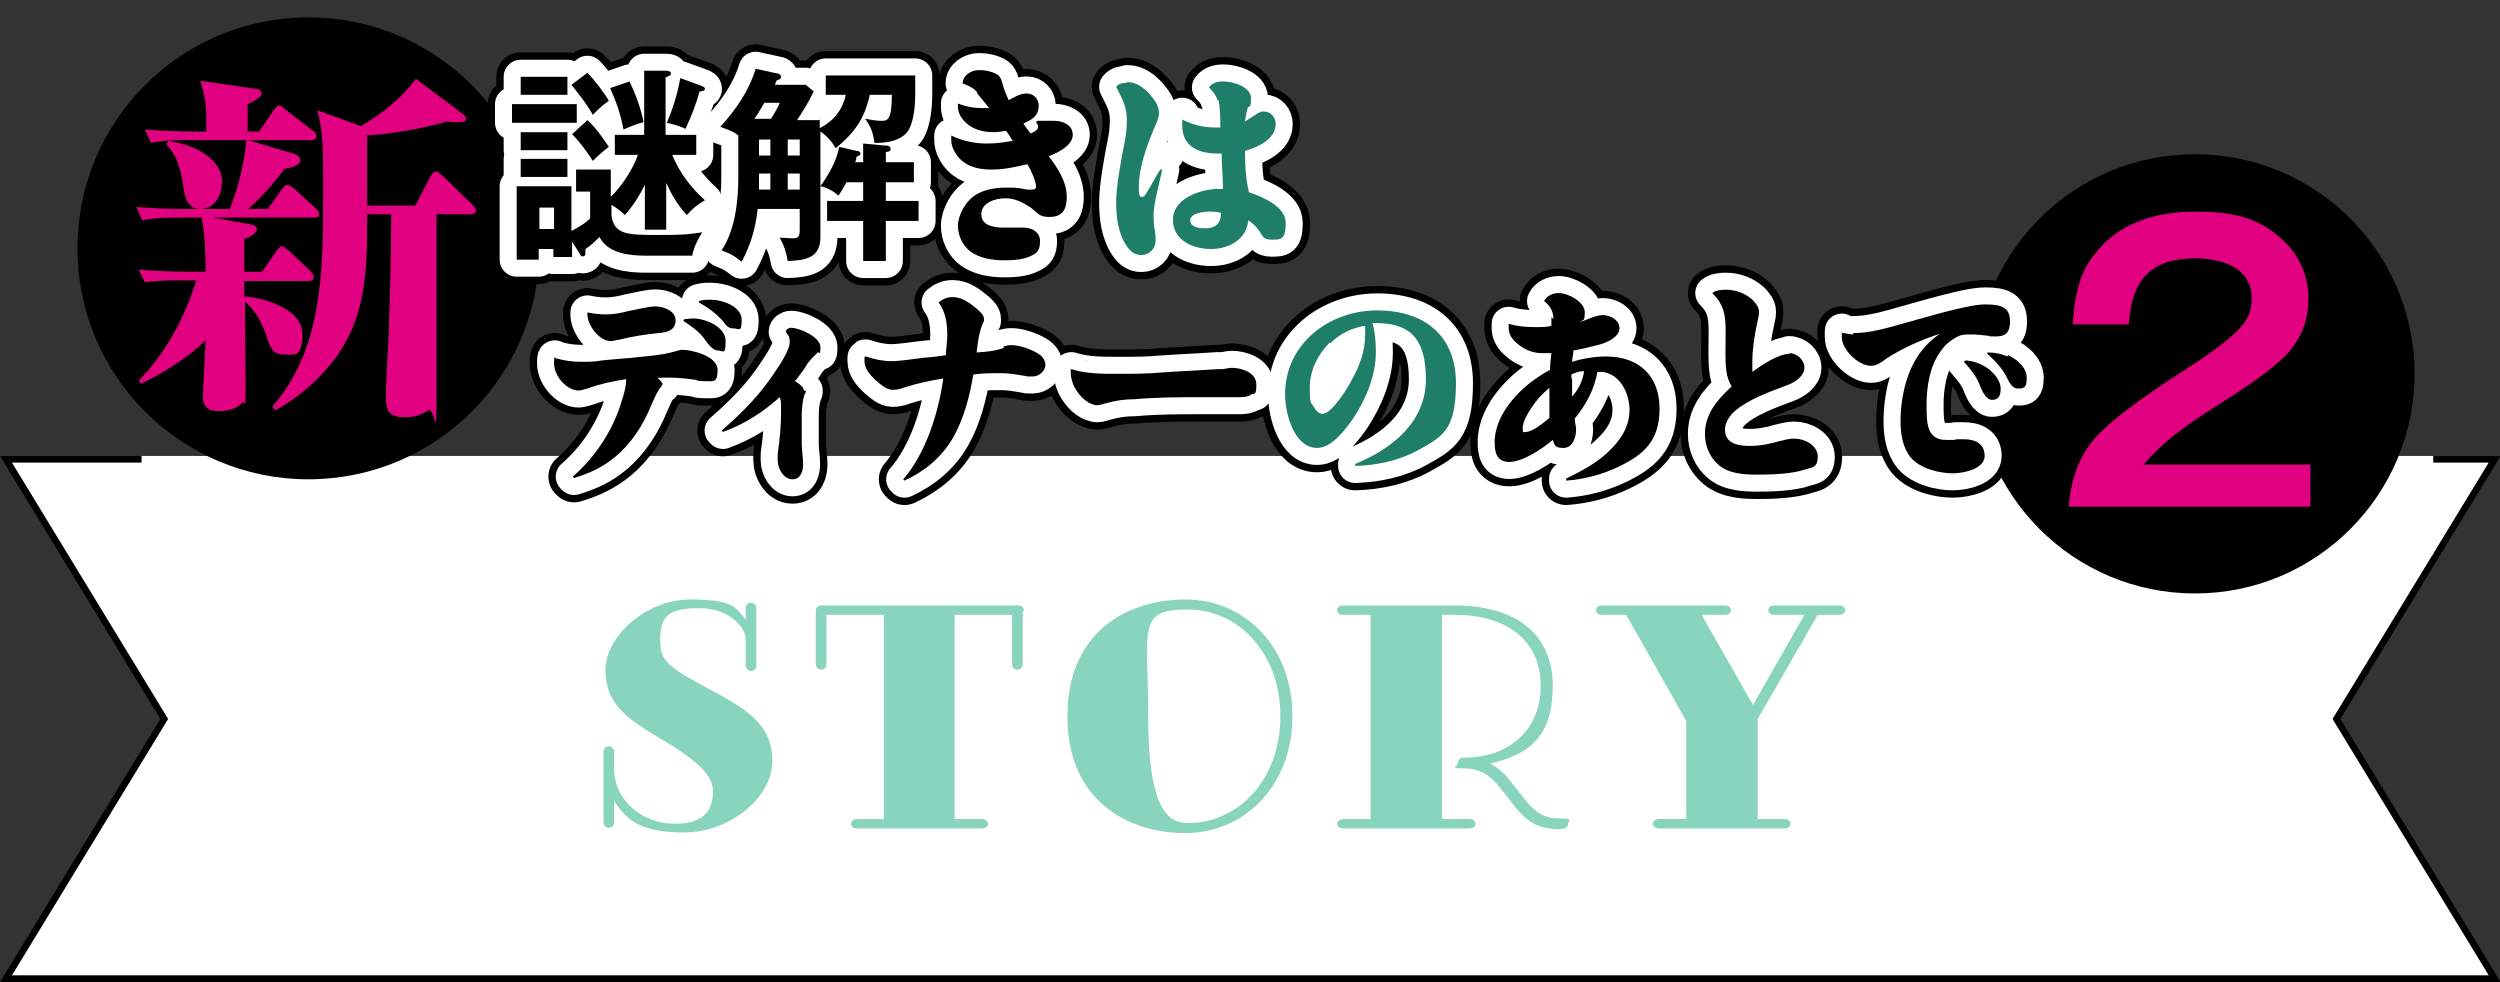 <?xml version="1.0" encoding="UTF-8"?>
<svg id="_レイヤー_2" xmlns="http://www.w3.org/2000/svg" version="1.1" viewBox="0 0 374.5 147.1">
  <rect x="0" y="0" width="374.5" height="147.1" fill="#333333" stroke="none"/>
  <!-- Generator: Adobe Illustrator 29.3.1, SVG Export Plug-In . SVG Version: 2.1.0 Build 151)  -->
  <defs>
    <style>
      .st0 {
        stroke-width: 7.3px;
      }

      .st0, .st1 {
        stroke: #000;
      }

      .st0, .st2 {
        fill: none;
        stroke-linecap: round;
        stroke-linejoin: round;
      }

      .st3 {
        fill: #1f7e69;
      }

      .st1 {
        stroke-miterlimit: 10;
      }

      .st1, .st4 {
        fill: #fff;
      }

      .st2 {
        stroke: #fff;
        stroke-width: 5.1px;
      }

      .st5 {
        fill: #e1007f;
      }

      .st6 {
        fill: #88d4bc;
      }
    </style>
  </defs>
  <g id="txt">
    <polygon class="st1" points="373.7 146.6 187.3 146.6 .9 146.6 24.6 107.7 .9 68.8 187.3 68.8 373.7 68.8 350 107.7 373.7 146.6"/>
    <path class="st6" d="M92,115.1c0,4.9,4.3,8.3,9.1,8.3s5.7-2.5,5.7-4.9-2.4-4.6-7.6-7.7c-5.8-3.4-8.5-5.6-8.5-10.5s6-10.5,12.7-10.5,6.8,1.3,8.3,3v-1.7c0-.5.3-.8.8-.8s.8.4.8.8v8.6c0,.5-.3.8-.8.8s-.8-.4-.8-.8v-4.1c0-1.3-2.1-4.5-7-4.5s-5.8,1.5-5.8,4.8,1.4,4.1,7.3,7.3c5.6,3,9.5,5.3,9.5,10.8s-6.4,10.7-13.2,10.7-8.7-2-10.5-4.7v3.2c0,.5-.3.8-.8.8s-.8-.4-.8-.8v-10.6c0-.5.3-.8.8-.8s.8.4.8.8v2.3h0v.2Z"/>
    <path class="st6" d="M153.2,91.5v8c0,.5-.3.8-.8.8s-.8-.4-.8-.8v-7.4h-8.6v30.6h4.1c.5,0,.9.3.9.7s-.4.7-.9.7h-18.8c-.5,0-.8-.3-.8-.7s.4-.7.8-.7h4.1v-30.6h-8.6v7.4c0,.5-.3.8-.8.8s-.8-.4-.8-.8v-8c0-.5.4-.8.8-.8h29.5c.5,0,.9.3.9.8h-.2Z"/>
    <path class="st6" d="M193.6,107.3c0,10.6-7.4,17.5-16,17.5s-17.7-4.8-17.7-17.5,9-17.5,17.7-17.5,16,6.9,16,17.5ZM191.8,107.3c0-9.4-6.2-16-13.9-16s-5.9,2.9-5.9,16,2.6,16,5.9,16c7.7,0,13.9-6.6,13.9-16Z"/>
    <path class="st6" d="M201.2,124.1c-.5,0-.9-.3-.9-.7s.4-.7.9-.7h4.1v-30.6h-4.1c-.5,0-.9-.2-.9-.7s.4-.7.9-.7h16.7c8.9,0,14.7,4,14.7,12.1s-4.1,10.3-9.4,11.6c1.2.6,2.1,1.4,2.9,2.4l2.2,2.8c1.4,1.8,2.8,3,5.2,3s1.4.3,1.4.8-.4.8-1.4.8c-2.9,0-4.7-1-6.5-3.3l-2.3-2.9c-1.4-1.8-3-2.9-5.4-2.9s-.9-.2-.9-.8.4-.8.9-.8c6.8,0,11.5-4.2,11.5-10.8s-4.9-10.6-12.9-10.6h-1.9v30.6h4.1c.5,0,.9.2.9.7s-.4.7-.9.7h-18.9Z"/>
    <path class="st6" d="M272.3,92.1l-9,15.6v15h4c.5,0,.9.2.9.7s-.4.7-.9.7h-18.8c-.5,0-.9-.3-.9-.7s.4-.7.9-.7h4.1v-14.7l-9-15.9h-3.6c-.5,0-.9-.2-.9-.7s.4-.7.9-.7h18.4c.5,0,.9.3.9.7s-.4.7-.9.7h-3.5l7.7,13.5,7.7-13.5h-4.5c-.5,0-.9-.2-.9-.7s.4-.7.9-.7h9.7c.5,0,.9.3.9.7s-.4.7-.9.7h-3.2Z"/>
    <rect class="st4" x="21.2" y="68.3" width="343.3" height="14.8"/>
    <circle cx="46.2" cy="37.2" r="34.6"/>
    <path class="st5" d="M39.2,40.8l2.2-3.2c.2-.3.5-.7.8-.7s.6.3,1,.6l3.3,3.1c.2.2.5.6.5.9,0,.5-.4.6-.8.6h-9.6v2.3c3,.2,8.7,1.9,8.7,5.6s-1.2,3.1-2.9,3.1-2.1-1.5-2.5-2.8c-.6-1.8-1.7-3.9-3.2-5.1,0,4.3.1,8.5.1,12.7s-.1,1.8-.6,2.5c-.8.9-2.3,1.2-3.5,1.2s-2.3-.5-2.3-2,.3-6.2.4-8.6c-2.8,2.7-6.2,4.8-9.7,6.5l-.3-.5c4.1-4.2,6.9-9.5,8.6-15h-1.9c-1.9,0-3.9,0-5.8.3l-.9-1.9c2.6.2,5.1.3,7.7.3h2.3c0-2.6-.1-5.6-.6-8.1h-3.1c-1.9,0-3.9,0-5.8.4l-.9-2c2.6.2,5.1.3,7.7.3h6.3c1.2-2.8,2.3-7.3,2.5-10.4l7,2.1c.4.1,1.1.4,1.1,1,0,.9-1.8,1.2-2.4,1.3-1.6,2.2-3.4,4.2-5.4,6h2.9l2.1-2.9c.2-.3.5-.7.8-.7s.6.2,1,.5l3.3,3c.4.4.5.6.5.9,0,.5-.4.5-.8.5h-15l5.5,1c.5.1,1,.3,1,.8s-1.2,1.2-1.9,1.4v4.9h2.5ZM38.9,19.6l2.1-3.1c.2-.3.5-.7.8-.7s.5.2,1.2.8l3.9,3c.3.2.5.5.5.8,0,.5-.4.6-.8.6h-18.2c-1.9,0-3.9,0-5.8.4l-.9-2c2.5.2,5.1.3,7.7.3h1.5v-1.9c0-2.1-.2-3.4-.9-5.7l8.3,1.2c.4,0,.9.3.9.7,0,.6-1.6,1.4-2.1,1.6v4.1h1.9ZM33.2,27.5c0,1.9-1.1,3.8-3.2,3.8s-2.4-2.1-2.6-3.8c-.4-2.3-.9-4.2-2.5-5.9l.3-.5c3.4.5,8.1,2.3,8.1,6.4ZM60.5,62.5c-2.4,0-2.7-1.2-2.7-3s.3-7.3.4-8.8c.2-6.2.4-12.4.4-18.6h-3.6v1.1c0,7.3-.2,14.3-4.8,20.5-2.5,3.3-5.4,5.8-9,7.8l-.4-.6c7.5-8.6,7.6-20.3,7.6-31.1v-3.5c0-3.3,0-6.9-.9-9.8l6.6,2.4c3.2-2,5.9-4,8.2-7.1l6.8,5.1c.6.4.7.7.7.9,0,.4-.3.5-1,.5s-1.2,0-1.8-.1c-3.9,1.1-8,1.8-12,2.1,0,3.5,0,7,0,10.5h7.2l2.3-4.4c.3-.5.5-.7.8-.7s.6.3,1.1.7l4.4,4.3c.2.2.5.5.5.8,0,.5-.4.6-.8.6h-5.1c0,8.8,0,17.7,0,26.5s-.2,2.1-1.3,2.9c-1.1.8-2.3,1-3.6,1Z"/>
    <circle cx="328.8" cy="56" r="32.9"/>
    <path class="st5" d="M313.6,38.3c3.7-5,9.4-6.6,15.4-6.6s10,1.1,13.6,4.9c2.1,2.2,3.2,5.1,3.2,8.1s-.8,5.3-2.5,7.5c-1.8,2.4-6.3,5.4-8.9,7.1-5.7,3.6-9.7,6.1-13.3,10.3h25v6.3h-36.2c.3-4.3,1.7-8.1,4.7-11.1,3.3-3.2,7.9-6.3,13.6-10,2-1.3,4.1-2.7,5.9-4.3,2.1-1.8,3.2-3.2,3.2-5.8,0-4.6-4.5-6-8.4-6-6.8,0-9.6,3.3-10,9.9h-8.4c.2-3.5.8-7.3,3-10.2Z"/>
    <g>
      <g>
        <g>
          <path class="st0" d="M86.4,15.6v2.8h-9.7v-2.8h9.7ZM95.7,23.2h-3.6v-3h4.4v-9.6h3.4c.2,0,.6.1.6.4s-.1.3-.8.6v8.6h4.6v3h-3.6c1.1,2.7,2.8,4.9,4.9,6.8-1.1.6-1.9,1.3-2.7,2.2-1.5-1.6-2.2-2.9-3.1-4.8v7h-3.2v-6.7c-.8,1.6-1.8,3.2-3,4.5-.6-.6-1.3-1.1-2-1.5v1.6c.4,2.8,2.3,2.9,6.8,2.9s4.6-.1,6.8-.4c-.7,1.1-1.3,2.3-1.5,3.5h-6.9c-2.5,0-5.7-.3-7-2.8-.7.7-1.3,1.3-2.1,1.8v.5c0,.3,0,.6-.4.6s-.3-.2-.4-.3l-1.2-1.9v2.3h-2.8v-1.2h-2.2v1.6h-3.3v-11h8.2v6.7c.8-.4,2.2-1.2,2.8-1.9v-4h-2.1v-3.3h5.2v4.1c1.7-1.7,3.3-4.1,4.1-6.4ZM85,11.5v2.7h-7v-2.7h7ZM85,19.8v2.7h-7v-2.7h7ZM85,23.8v2.7h-7v-2.7h7ZM80.8,34.3h2.2v-3.2h-2.2v3.2ZM91.2,15.1c-1.1.8-1.4,1.1-2.4,2.1-.8-1.5-2.1-3.1-3.2-4.5l2.4-1.8c.9.9,2.6,3.1,3.2,4.2ZM91.2,22c-.7.5-1.8,1.5-2.4,2.1-.8-1.3-2-2.9-3.1-4l2.3-2.1c1.3,1.2,2.2,2.5,3.2,4ZM96.4,18.3c-1.1.3-2.1.7-3,1.1-.4-2.2-1.1-4.2-2-6.2l2.9-1c.8,1.6,1.8,4.3,2.1,6.1ZM105.3,13c.2,0,.3.2.3.3,0,.3-.5.4-.8.4-.6,2.1-1.2,3.6-2.1,5.6-.8-.4-1.9-.7-2.8-.9.9-2.2,1.6-4.3,2-6.7l3.3,1.2Z"/>
          <path class="st0" d="M122.8,17.9v1.3c2.1-1.1,3.4-2.7,3.9-5h-3v-2.9h13.4v2.8c0,1.6-.2,4.6-1.3,5.8-1.1,1.2-2.9,1.5-4.4,1.5h-.4c-.2-1.4-.5-2.4-1.4-3.6,1.2.2,1.8.3,2.4.3.9,0,1.6,0,1.6-3.9h-3.3c-.8,3.6-2.3,5.7-5.1,8-.6-1-1.3-1.8-2.3-2.5v15.8c0,3.2-2.3,3.5-4.9,3.6-.3-1.6-.5-2.2-1.2-3.5.6,0,1.4.1,2,.1.9,0,1-.4,1-1.3v-3.1h-6.3c-.3,2.8-1,5.3-2.4,7.9-1.3-1-1.5-1.1-3-1.7,2-3,2.5-7.3,2.5-10.9v-6.3c-.8-.7-1.7-.9-2.7-1.3,2.3-2.5,4.3-5.4,5.3-8.7l3.2.7c.3,0,.6.2.6.5s-.2.4-.6.5c-.2.3-.2.3-.3.7h4.6l1.2,1c-.7,1.5-1.6,2.9-2.5,4.3h3.3ZM116.9,15.4h-2.4c-.5.8-.9,1.6-1.5,2.4h2.5c.6-1,1-1.6,1.3-2.4ZM113.7,20.9v2.4h1.7v-2.4h-1.7ZM115.4,28.4v-2.4h-1.7v2.4h1.7ZM118,23.3h1.8v-2.4h-1.8v2.4ZM118,26v2.4h1.8v-2.4h-1.8ZM129.3,24.2v-2.7l3.2.3c.4,0,.9,0,.9.5s-.2.3-.7.5v1.5h4.2v3h-4.2v2.8h4.9v3h-4.9v6h-3.4v-6h-5.4v-3h5.4v-2.8h-2.5c-.4.7-.7,1.3-1.2,2-.8-.7-1.7-1.2-2.7-1.4,1.2-1.7,2.5-3.9,2.8-5.9l2.6.6c.4,0,.6.2.6.4s-.2.3-.6.5c0,.3-.1.6-.2.8h1.3Z"/>
          <path class="st0" d="M146.3,13.7c-.6-.6-1.3-.9-2.1-1.2,0-1.2,1.3-2,2.4-2s1.9.2,2.7.6c.7.4.8,1.2,1,1.9.2.7.5,1.3.8,2,.8-.4,1.7-1,2.7-1s1.8.8,1.8,1.8c0,1.6-1,2.1-2.3,2.7.3.5.7,1,1.1,1.5.7-.3,1.1-.6,1.1-1s-.2-.5-.3-.7l.2-.2c.3,0,.7,0,1.1,0s1,0,1.4,0c1.3,0,2.8.6,2.8,2.1s-2,2.6-3.6,3.2c1.3,1.7,2.7,3.8,2.7,6.1s-1,3-2.6,3-1.7-.6-2.8-1.4c-1.2-.8-2.4-1.4-3.8-1.4s-3.6.6-3.6,2.4,2.1,2,3.4,2,1,0,1.5,0c.5,0,1,0,1.5,0,1.2,0,2.4.7,2.4,2s-.4,1.8-1.3,2.2c-1.1.6-2.8.7-4,.7-1.8,0-3.7-.3-5.1-1.3-1.2-.9-1.9-2.4-1.9-3.9s1.1-3.7,2.8-4.7c1.4-.8,3-1,4.6-1s1.9.1,2.9.3c.2,0,.4,0,.7,0,.3,0,.7,0,.7-.4,0-.9-.8-2.6-1.3-3.4-1.7.4-3.5.8-5.3.8s-3.5-.3-4.8-1.6c-.7-.7-1.3-1.8-1.3-2.8s0-.5,0-.7c1.6.8,3.5,1.2,5.3,1.2s2.6-.2,3.9-.4c-.3-.5-.6-1-1-1.5-.6.1-1.3.2-1.9.2-1.5,0-3.1-.4-4.2-1.5-.6-.6-1.1-1.4-1.1-2.3s0-.3,0-.5c1.2.5,2.5.7,3.8.7s.6,0,.9,0c-.6-.7-1.2-1.5-1.8-2.2Z"/>
          <path class="st0" d="M168.9,12.3c1.4,0,2.5.9,3.4,1.9.6.7,1.3,1.6,1.3,2.6s-.2,1.2-.7,2.4c-1.1,2.6-2.3,5.9-2.3,8.7v.3c0,.5,0,1.3.4,1.3s.5-.2.8-.7c.7-1.1,1.3-2.3,2-3.4h.3c-.4,2-1.3,5.1-1.3,6.9s.2,2,.3,3c0,.3,0,.6,0,.8,0,1.2-1,2.1-2.1,2.1s-1.7-.6-2.2-1.3c-1.3-1.9-1.6-4.3-1.6-6.6s.7-6.2,1.3-9.2c.2-1,.3-2.1.3-3.1,0-1.8-.5-2.9-1.6-5,.4-.5,1-.6,1.6-.6ZM182.4,15.1c-.2-.8-.7-1.4-1.3-2,.5-.7,1.3-.9,2.2-.9,1.4,0,4.1.8,4.1,2.5s-.3,1-.5,1.5c-.2.6-.3,1.3-.4,2,.5-.3.9-.6,1.4-.9.4-.3.9-.6,1.4-.6,1.1,0,1.8.9,1.8,1.9,0,2.3-2.8,3.5-4.6,4,0,2.1.1,4.2.6,6.2,2,.7,5.5,2.1,5.5,4.6s-.7,2.5-2.1,2.5-1.3-.6-2-1.5c-.4-.5-.9-1-1.5-1.4-.3,2.9-2.9,4.3-5.6,4.3s-5.7-1.3-5.7-4.4,4-4.6,6.9-4.6h.6c0-1.8-.2-3.5-.2-5.3-.2,0-.4,0-.6,0-2.8,0-5.3-1-5.3-4.2s0-.6,0-.9c1.5.8,3.2,1.2,4.9,1.2h.8c0-1.4,0-2.9-.3-4.2ZM181.2,31.7c-.8,0-2.9.2-2.9,1.3s1.5,1.2,2.2,1.2c1.6,0,2.4-.7,2.4-2.3-.6-.2-1.2-.2-1.8-.2Z"/>
        </g>
        <g>
          <path class="st2" d="M86.4,15.6v2.8h-9.7v-2.8h9.7ZM95.7,23.2h-3.6v-3h4.4v-9.6h3.4c.2,0,.6.1.6.4s-.1.3-.8.6v8.6h4.6v3h-3.6c1.1,2.7,2.8,4.9,4.9,6.8-1.1.6-1.9,1.3-2.7,2.2-1.5-1.6-2.2-2.9-3.1-4.8v7h-3.2v-6.7c-.8,1.6-1.8,3.2-3,4.5-.6-.6-1.3-1.1-2-1.5v1.6c.4,2.8,2.3,2.9,6.8,2.9s4.6-.1,6.8-.4c-.7,1.1-1.3,2.3-1.5,3.5h-6.9c-2.5,0-5.7-.3-7-2.8-.7.7-1.3,1.3-2.1,1.8v.5c0,.3,0,.6-.4.6s-.3-.2-.4-.3l-1.2-1.9v2.3h-2.8v-1.2h-2.2v1.6h-3.3v-11h8.2v6.7c.8-.4,2.2-1.2,2.8-1.9v-4h-2.1v-3.3h5.2v4.1c1.7-1.7,3.3-4.1,4.1-6.4ZM85,11.5v2.7h-7v-2.7h7ZM85,19.8v2.7h-7v-2.7h7ZM85,23.8v2.7h-7v-2.7h7ZM80.8,34.3h2.2v-3.2h-2.2v3.2ZM91.2,15.1c-1.1.8-1.4,1.1-2.4,2.1-.8-1.5-2.1-3.1-3.2-4.5l2.4-1.8c.9.9,2.6,3.1,3.2,4.2ZM91.2,22c-.7.5-1.8,1.5-2.4,2.1-.8-1.3-2-2.9-3.1-4l2.3-2.1c1.3,1.2,2.2,2.5,3.2,4ZM96.4,18.3c-1.1.3-2.1.7-3,1.1-.4-2.2-1.1-4.2-2-6.2l2.9-1c.8,1.6,1.8,4.3,2.1,6.1ZM105.3,13c.2,0,.3.2.3.3,0,.3-.5.4-.8.4-.6,2.1-1.2,3.6-2.1,5.6-.8-.4-1.9-.7-2.8-.9.9-2.2,1.6-4.3,2-6.7l3.3,1.2Z"/>
          <path class="st2" d="M122.8,17.9v1.3c2.1-1.1,3.4-2.7,3.9-5h-3v-2.9h13.4v2.8c0,1.6-.2,4.6-1.3,5.8-1.1,1.2-2.9,1.5-4.4,1.5h-.4c-.2-1.4-.5-2.4-1.4-3.6,1.2.2,1.8.3,2.4.3.9,0,1.6,0,1.6-3.9h-3.3c-.8,3.6-2.3,5.7-5.1,8-.6-1-1.3-1.8-2.3-2.5v15.8c0,3.2-2.3,3.5-4.9,3.6-.3-1.6-.5-2.2-1.2-3.5.6,0,1.4.1,2,.1.9,0,1-.4,1-1.3v-3.1h-6.3c-.3,2.8-1,5.3-2.4,7.9-1.3-1-1.5-1.1-3-1.7,2-3,2.5-7.3,2.5-10.9v-6.3c-.8-.7-1.7-.9-2.7-1.3,2.3-2.5,4.3-5.4,5.3-8.7l3.2.7c.3,0,.6.2.6.5s-.2.4-.6.5c-.2.3-.2.3-.3.7h4.6l1.2,1c-.7,1.5-1.6,2.9-2.5,4.3h3.3ZM116.9,15.4h-2.4c-.5.8-.9,1.6-1.5,2.4h2.5c.6-1,1-1.6,1.3-2.4ZM113.7,20.9v2.4h1.7v-2.4h-1.7ZM115.4,28.4v-2.4h-1.7v2.4h1.7ZM118,23.3h1.8v-2.4h-1.8v2.4ZM118,26v2.4h1.8v-2.4h-1.8ZM129.3,24.2v-2.7l3.2.3c.4,0,.9,0,.9.5s-.2.3-.7.5v1.5h4.2v3h-4.2v2.8h4.9v3h-4.9v6h-3.4v-6h-5.4v-3h5.4v-2.8h-2.5c-.4.7-.7,1.3-1.2,2-.8-.7-1.7-1.2-2.7-1.4,1.2-1.7,2.5-3.9,2.8-5.9l2.6.6c.4,0,.6.2.6.4s-.2.3-.6.5c0,.3-.1.6-.2.8h1.3Z"/>
          <path class="st2" d="M146.3,13.7c-.6-.6-1.3-.9-2.1-1.2,0-1.2,1.3-2,2.4-2s1.9.2,2.7.6c.7.4.8,1.2,1,1.9.2.7.5,1.3.8,2,.8-.4,1.7-1,2.7-1s1.8.8,1.8,1.8c0,1.6-1,2.1-2.3,2.7.3.5.7,1,1.1,1.5.7-.3,1.1-.6,1.1-1s-.2-.5-.3-.7l.2-.2c.3,0,.7,0,1.1,0s1,0,1.4,0c1.3,0,2.8.6,2.8,2.1s-2,2.6-3.6,3.2c1.3,1.7,2.7,3.8,2.7,6.1s-1,3-2.6,3-1.7-.6-2.8-1.4c-1.2-.8-2.4-1.4-3.8-1.4s-3.6.6-3.6,2.4,2.1,2,3.4,2,1,0,1.5,0c.5,0,1,0,1.5,0,1.2,0,2.4.7,2.4,2s-.4,1.8-1.3,2.2c-1.1.6-2.8.7-4,.7-1.8,0-3.7-.3-5.1-1.3-1.2-.9-1.9-2.4-1.9-3.9s1.1-3.7,2.8-4.7c1.4-.8,3-1,4.6-1s1.9.1,2.9.3c.2,0,.4,0,.7,0,.3,0,.7,0,.7-.4,0-.9-.8-2.6-1.3-3.4-1.7.4-3.5.8-5.3.8s-3.5-.3-4.8-1.6c-.7-.7-1.3-1.8-1.3-2.8s0-.5,0-.7c1.6.8,3.5,1.2,5.3,1.2s2.6-.2,3.9-.4c-.3-.5-.6-1-1-1.5-.6.1-1.3.2-1.9.2-1.5,0-3.1-.4-4.2-1.5-.6-.6-1.1-1.4-1.1-2.3s0-.3,0-.5c1.2.5,2.5.7,3.8.7s.6,0,.9,0c-.6-.7-1.2-1.5-1.8-2.2Z"/>
          <path class="st2" d="M168.9,12.3c1.4,0,2.5.9,3.4,1.9.6.7,1.3,1.6,1.3,2.6s-.2,1.2-.7,2.4c-1.1,2.6-2.3,5.9-2.3,8.7v.3c0,.5,0,1.3.4,1.3s.5-.2.8-.7c.7-1.1,1.3-2.3,2-3.4h.3c-.4,2-1.3,5.1-1.3,6.9s.2,2,.3,3c0,.3,0,.6,0,.8,0,1.2-1,2.1-2.1,2.1s-1.7-.6-2.2-1.3c-1.3-1.9-1.6-4.3-1.6-6.6s.7-6.2,1.3-9.2c.2-1,.3-2.1.3-3.1,0-1.8-.5-2.9-1.6-5,.4-.5,1-.6,1.6-.6ZM182.4,15.1c-.2-.8-.7-1.4-1.3-2,.5-.7,1.3-.9,2.2-.9,1.4,0,4.1.8,4.1,2.5s-.3,1-.5,1.5c-.2.6-.3,1.3-.4,2,.5-.3.9-.6,1.4-.9.4-.3.9-.6,1.4-.6,1.1,0,1.8.9,1.8,1.9,0,2.3-2.8,3.5-4.6,4,0,2.1.1,4.2.6,6.2,2,.7,5.5,2.1,5.5,4.6s-.7,2.5-2.1,2.5-1.3-.6-2-1.5c-.4-.5-.9-1-1.5-1.4-.3,2.9-2.9,4.3-5.6,4.3s-5.7-1.3-5.7-4.4,4-4.6,6.9-4.6h.6c0-1.8-.2-3.5-.2-5.3-.2,0-.4,0-.6,0-2.8,0-5.3-1-5.3-4.2s0-.6,0-.9c1.5.8,3.2,1.2,4.9,1.2h.8c0-1.4,0-2.9-.3-4.2ZM181.2,31.7c-.8,0-2.9.2-2.9,1.3s1.5,1.2,2.2,1.2c1.6,0,2.4-.7,2.4-2.3-.6-.2-1.2-.2-1.8-.2Z"/>
        </g>
        <g>
          <path d="M86.4,15.6v2.8h-9.7v-2.8h9.7ZM95.7,23.2h-3.6v-3h4.4v-9.6h3.4c.2,0,.6.1.6.4s-.1.3-.8.6v8.6h4.6v3h-3.6c1.1,2.7,2.8,4.9,4.9,6.8-1.1.6-1.9,1.3-2.7,2.2-1.5-1.6-2.2-2.9-3.1-4.8v7h-3.2v-6.7c-.8,1.6-1.8,3.2-3,4.5-.6-.6-1.3-1.1-2-1.5v1.6c.4,2.8,2.3,2.9,6.8,2.9s4.6-.1,6.8-.4c-.7,1.1-1.3,2.3-1.5,3.5h-6.9c-2.5,0-5.7-.3-7-2.8-.7.7-1.3,1.3-2.1,1.8v.5c0,.3,0,.6-.4.6s-.3-.2-.4-.3l-1.2-1.9v2.3h-2.8v-1.2h-2.2v1.6h-3.3v-11h8.2v6.7c.8-.4,2.2-1.2,2.8-1.9v-4h-2.1v-3.3h5.2v4.1c1.7-1.7,3.3-4.1,4.1-6.4ZM85,11.5v2.7h-7v-2.7h7ZM85,19.8v2.7h-7v-2.7h7ZM85,23.8v2.7h-7v-2.7h7ZM80.8,34.3h2.2v-3.2h-2.2v3.2ZM91.2,15.1c-1.1.8-1.4,1.1-2.4,2.1-.8-1.5-2.1-3.1-3.2-4.5l2.4-1.8c.9.9,2.6,3.1,3.2,4.2ZM91.2,22c-.7.5-1.8,1.5-2.4,2.1-.8-1.3-2-2.9-3.1-4l2.3-2.1c1.3,1.2,2.2,2.5,3.2,4ZM96.4,18.3c-1.1.3-2.1.7-3,1.1-.4-2.2-1.1-4.2-2-6.2l2.9-1c.8,1.6,1.8,4.3,2.1,6.1ZM105.3,13c.2,0,.3.2.3.3,0,.3-.5.4-.8.4-.6,2.1-1.2,3.6-2.1,5.6-.8-.4-1.9-.7-2.8-.9.9-2.2,1.6-4.3,2-6.7l3.3,1.2Z"/>
          <path d="M122.8,17.9v1.3c2.1-1.1,3.4-2.7,3.9-5h-3v-2.9h13.4v2.8c0,1.6-.2,4.6-1.3,5.8-1.1,1.2-2.9,1.5-4.4,1.5h-.4c-.2-1.4-.5-2.4-1.4-3.6,1.2.2,1.8.3,2.4.3.9,0,1.6,0,1.6-3.9h-3.3c-.8,3.6-2.3,5.7-5.1,8-.6-1-1.3-1.8-2.3-2.5v15.8c0,3.2-2.3,3.5-4.9,3.6-.3-1.6-.5-2.2-1.2-3.5.6,0,1.4.1,2,.1.9,0,1-.4,1-1.3v-3.1h-6.3c-.3,2.8-1,5.3-2.4,7.9-1.3-1-1.5-1.1-3-1.7,2-3,2.5-7.3,2.5-10.9v-6.3c-.8-.7-1.7-.9-2.7-1.3,2.3-2.5,4.3-5.4,5.3-8.7l3.2.7c.3,0,.6.2.6.5s-.2.4-.6.5c-.2.3-.2.3-.3.7h4.6l1.2,1c-.7,1.5-1.6,2.9-2.5,4.3h3.3ZM116.9,15.4h-2.4c-.5.8-.9,1.6-1.5,2.4h2.5c.6-1,1-1.6,1.3-2.4ZM113.7,20.9v2.4h1.7v-2.4h-1.7ZM115.4,28.4v-2.4h-1.7v2.4h1.7ZM118,23.3h1.8v-2.4h-1.8v2.4ZM118,26v2.4h1.8v-2.4h-1.8ZM129.3,24.2v-2.7l3.2.3c.4,0,.9,0,.9.5s-.2.3-.7.5v1.5h4.2v3h-4.2v2.8h4.9v3h-4.9v6h-3.4v-6h-5.4v-3h5.4v-2.8h-2.5c-.4.7-.7,1.3-1.2,2-.8-.7-1.7-1.2-2.7-1.4,1.2-1.7,2.5-3.9,2.8-5.9l2.6.6c.4,0,.6.2.6.4s-.2.3-.6.5c0,.3-.1.6-.2.8h1.3Z"/>
          <path d="M146.3,13.7c-.6-.6-1.3-.9-2.1-1.2,0-1.2,1.3-2,2.4-2s1.9.2,2.7.6c.7.4.8,1.2,1,1.9.2.7.5,1.3.8,2,.8-.4,1.7-1,2.7-1s1.8.8,1.8,1.8c0,1.6-1,2.1-2.3,2.7.3.5.7,1,1.1,1.5.7-.3,1.1-.6,1.1-1s-.2-.5-.3-.7l.2-.2c.3,0,.7,0,1.1,0s1,0,1.4,0c1.3,0,2.8.6,2.8,2.1s-2,2.6-3.6,3.2c1.3,1.7,2.7,3.8,2.7,6.1s-1,3-2.6,3-1.7-.6-2.8-1.4c-1.2-.8-2.4-1.4-3.8-1.4s-3.6.6-3.6,2.4,2.1,2,3.4,2,1,0,1.5,0c.5,0,1,0,1.5,0,1.2,0,2.4.7,2.4,2s-.4,1.8-1.3,2.2c-1.1.6-2.8.7-4,.7-1.8,0-3.7-.3-5.1-1.3-1.2-.9-1.9-2.4-1.9-3.9s1.1-3.7,2.8-4.7c1.4-.8,3-1,4.6-1s1.9.1,2.9.3c.2,0,.4,0,.7,0,.3,0,.7,0,.7-.4,0-.9-.8-2.6-1.3-3.4-1.7.4-3.5.8-5.3.8s-3.5-.3-4.8-1.6c-.7-.7-1.3-1.8-1.3-2.8s0-.5,0-.7c1.6.8,3.5,1.2,5.3,1.2s2.6-.2,3.9-.4c-.3-.5-.6-1-1-1.5-.6.1-1.3.2-1.9.2-1.5,0-3.1-.4-4.2-1.5-.6-.6-1.1-1.4-1.1-2.3s0-.3,0-.5c1.2.5,2.5.7,3.8.7s.6,0,.9,0c-.6-.7-1.2-1.5-1.8-2.2Z"/>
          <path class="st3" d="M168.9,12.3c1.4,0,2.5.9,3.4,1.9.6.7,1.3,1.6,1.3,2.6s-.2,1.2-.7,2.4c-1.1,2.6-2.3,5.9-2.3,8.7v.3c0,.5,0,1.3.4,1.3s.5-.2.8-.7c.7-1.1,1.3-2.3,2-3.4h.3c-.4,2-1.3,5.1-1.3,6.9s.2,2,.3,3c0,.3,0,.6,0,.8,0,1.2-1,2.1-2.1,2.1s-1.7-.6-2.2-1.3c-1.3-1.9-1.6-4.3-1.6-6.6s.7-6.2,1.3-9.2c.2-1,.3-2.1.3-3.1,0-1.8-.5-2.9-1.6-5,.4-.5,1-.6,1.6-.6ZM182.4,15.1c-.2-.8-.7-1.4-1.3-2,.5-.7,1.3-.9,2.2-.9,1.4,0,4.1.8,4.1,2.5s-.3,1-.5,1.5c-.2.6-.3,1.3-.4,2,.5-.3.9-.6,1.4-.9.4-.3.9-.6,1.4-.6,1.1,0,1.8.9,1.8,1.9,0,2.3-2.8,3.5-4.6,4,0,2.1.1,4.2.6,6.2,2,.7,5.5,2.1,5.5,4.6s-.7,2.5-2.1,2.5-1.3-.6-2-1.5c-.4-.5-.9-1-1.5-1.4-.3,2.9-2.9,4.3-5.6,4.3s-5.7-1.3-5.7-4.4,4-4.6,6.9-4.6h.6c0-1.8-.2-3.5-.2-5.3-.2,0-.4,0-.6,0-2.8,0-5.3-1-5.3-4.2s0-.6,0-.9c1.5.8,3.2,1.2,4.9,1.2h.8c0-1.4,0-2.9-.3-4.2ZM181.2,31.7c-.8,0-2.9.2-2.9,1.3s1.5,1.2,2.2,1.2c1.6,0,2.4-.7,2.4-2.3-.6-.2-1.2-.2-1.8-.2Z"/>
        </g>
      </g>
      <ellipse class="st4" cx="107.6" cy="32.8" rx="2" ry="1.7"/>
      <ellipse cx="107" cy="26.1" rx=".7" ry=".8"/>
      <ellipse class="st4" cx="175.3" cy="23.3" rx="2" ry="2.1"/>
    </g>
    <g>
      <g>
        <g>
          <path class="st0" d="M99.2,57.5c0,.2,0,.3-.3.6,0,0-.2.2-.2.3-.5.7-.7,1.4-1.1,2.2-1.2,3-3,5.8-5.4,7.8-1.9,1.6-3.9,2.5-6.2,3.2l-.2-.2c3.1-2.7,5.5-6.2,6.9-10,.4-1.2,1.1-3.2,1.1-4.4s0-.1,0-.2c-2,.3-3.9.7-5.8,1.4-.7.2-1.1.3-1.3.3-1.9,0-3.7-2.3-3.7-4s.2-.6.4-.8c1.1.3,2.3.5,3.5.5s2.2,0,3.2-.2c1.8-.2,3.7-.3,5.5-.5,1.8-.2,3.5-.3,5.3-.8.7-.2,1-.3,1.3-.3,1.6,0,5.3,1,5.3,3s-.7,1.7-1.7,1.7-1.1,0-1.6-.2c-1.9-.3-3.8-.4-5.7-.3.3.3.8.7.8,1.2ZM90.8,47.1c1.1,0,2.2-.2,3.3-.5,1.2-.2,3-.7,4.1-.7s3,.6,3,2.1-1.3,1.8-2.6,1.9c-2,.2-3.9.5-5.9,1-.4,0-.7.2-1.2.2-1.8,0-3.7-2.6-3.5-4.3.9.2,1.9.3,2.8.3ZM102.6,47.8c.4,0,.8-.1,1.2-.1,1.8,0,4.9,1.2,4.9,3.4s-.4,1.4-1.2,1.4-1.6-1.2-2.1-1.9c-.8-1-1.9-1.8-3-2.5v-.2ZM106.5,44.9c1.7,0,4.6,1,4.6,3s-.4,1.3-1.2,1.3-1.1-.4-1.6-1.1c-1.1-1.2-2.2-2-3.6-2.8v-.2c.6-.2,1.2-.2,1.7-.2Z"/>
          <path class="st0" d="M120.7,58.5c0,.2,0,.4-.2.6-.3,1.1-.4,2.1-.4,3.2s0,2.7,0,4.1c0,1,.2,2.1.2,3.1s-.3,2.3-1.6,2.3-2.2-1.6-2.2-2.8,0-.7,0-1c.3-2.1.5-4.1.5-6.2s0-1.6-.2-2.3c-2.6,2.3-5.2,4-8.5,5.2l-.2-.2c3-2.6,5.8-5.4,8-8.8.7-1,2.2-3.3,2.2-4.4s-.3-1.1-.6-1.6c0-.3.4-.6.8-.6,1.3,0,4.4,1.4,4.4,2.9s-.2.6-.4.8c-.7.7-1.3,1.2-1.8,2.1-.5.8-1.1,1.5-1.6,2.2.8.5,1.3.9,1.3,1.4Z"/>
          <path class="st0" d="M150.3,51.9c.4-.1.7-.2,1.2-.2,1.2,0,2.9.6,3.9,1.2.7.4,1.2,1,1.2,1.8s-.9,1.7-1.9,1.7-.8,0-1.2-.1c-1.2-.2-2.3-.4-3.5-.4s-2.8,0-4.2.2c-.5,3.1-1.4,6.6-3,9.4-1.7,3-4.3,5.1-7.3,6.5l-.2-.2c3.4-3.9,5.3-10,6-15.1-1.9.3-3.8.7-5.7,1.3-.8.3-1.4.4-1.9.4-.9,0-1.8-.8-2.7-1.6-.7-.7-1.5-1.6-1.5-2.7s0-.5.2-.7c1.2.4,2.5.7,3.8.7s3.2-.3,4.8-.5c1.2-.1,2.3-.2,3.4-.4,0-1,.2-1.9.2-2.9,0-1.8-.2-3.5-1.3-5,.6-.5,1.3-.8,2.1-.8,1.5,0,2.7,1,3.8,1.9.4.4.9.8.9,1.4s0,.2-.2.7c-.6,1.5-.7,2.7-.9,4.3,1.4-.1,2.8-.2,4.1-.7Z"/>
          <path class="st0" d="M167.4,56c2.2,0,4.4,0,6.6-.2,2.8-.2,5.5-.3,8.3-.5.2,0,.4,0,.7,0,.5,0,1-.2,1.5-.2,1.5,0,3.7.7,3.7,2.5s-.3,1.2-.8,1.5c-.5.4-1.3.4-2,.4-1.7,0-3.5,0-5.3,0-3.4,0-6.7,0-10.1.3-1.5,0-2.9.2-4.3.6-.7.2-1,.3-1.3.3-1.2,0-2.4-1.1-3-2-.6-.8-1-1.9-1-2.9s0-.3.1-.5c2.2.7,4.6.7,6.9.7Z"/>
          <path class="st0" d="M206.1,52.8c0,3.5-1.5,7-3.4,9.9-1.2,1.7-3.2,4.4-5.4,4.4-3.5,0-4.8-5.3-4.8-8,0-7.6,6.6-12.6,13.8-12.6s11.8,3.9,11.8,10.9-2,8-5.6,10c-2.9,1.6-6.2,2.3-9.5,2.4v-.3c5.4-2.2,10.6-6.2,10.6-12.7s-2.8-8.4-7.5-8.4h-.5c.4,1.4.5,2.9.5,4.3ZM199.2,51.3c-1.8,1.8-3,4.2-3,6.8s.2,2.1.7,3c.2.4.7.9,1.2.9,1.4,0,3.8-3.9,4.4-5.1,1.2-2.1,2-4.4,2-6.7s0-.9,0-1.4c-2,.3-3.8,1.2-5.2,2.6Z"/>
          <path class="st0" d="M232.7,47.8c0-1.2-.5-2-1.4-2.7.4-.8,1.3-1.2,2.2-1.2,1.4,0,3.9,1.3,3.9,2.9s-.4,1-.6,1.4c1-.3,2.2-1,3.3-1s2.5.7,2.5,2-2,2.2-3.3,2.5c-1.2.3-2.4.6-3.6.8,0,.6-.2,1.1-.2,1.7,1.6-.5,3.4-.8,5.1-.8,4.9,0,8,2.9,8,7.8s-2.4,6.9-6.1,8.7c-2.5,1.2-5.2,1.9-7.9,2.1v-.3c2.2-1.1,4.4-2.2,6.3-4,1.8-1.7,3.2-3.7,3.2-6.3s-1.6-5.9-4.8-5.7c-.5,2.7-1.7,4.9-3.4,7,0,.6.2,1.1.2,1.6,0,1.2-.5,2.8-1.9,2.8s-1.3-.5-1.6-1.2c-1.5,1.3-4.5,3.3-6.5,3.3s-2.2-1.6-2.2-3c0-2.2,1.1-4.4,2.5-6.1,1.6-2,3.6-3.5,5.8-4.7,0-.8.1-1.7.2-2.5-.5,0-.9,0-1.4,0-1.5,0-2.8-.6-3.9-1.6-.6-.5-1.1-1.3-1.1-2.1s0-.4,0-.7c1.3.4,2.7.5,4,.5s1.6,0,2.4-.2c0-.4,0-.8,0-1.3ZM229.4,61.1c-.5.7-1.3,2.1-1.3,3s.1.6.5.6c1,0,2.8-1.5,3.5-2.1,0-.5,0-1,0-1.4,0-1,0-2.1,0-3.1-1.1.9-2,1.9-2.7,3ZM235.5,56.7c0,.9,0,1.8,0,2.7,1-1.1,1.6-2.4,1.8-3.8-.7,0-1.3.2-1.9.5v.6Z"/>
          <path class="st0" d="M268,52.9c1.2,0,2.3,1,2.3,2.2s-1.4,2.2-2.6,2.6c-2.4.9-5.7,2.1-7.6,3.7-.9.7-1.7,1.8-1.7,3,0,2.1,2.1,2.4,3.7,2.4s3-.3,4.4-.7c.8-.2,1.5-.4,2.3-.4,1.5,0,3.5,1,3.5,2.7s-.9,1.6-1.8,1.9c-2,.7-5,.8-7.1.8s-4.3-.1-5.9-1.4c-1.4-1.2-2.1-2.9-2.1-4.7,0-3,1.9-5.2,4-7.1-.4-.7-.7-1.5-.8-2.4-.2-1.4-.1-3.9-.1-5.4v-.6c0-2.4-.3-3.9-2-5.6.5-.4,1.3-.5,2-.5,1.5,0,2.9.5,4,1.5.5.5,1,1.1,1,1.8s-.2,1.2-.3,1.8c-.4,1.9-.7,3.8-.7,5.7s0,1,0,1.5c1.4-1,3.9-2.7,5.6-2.7Z"/>
          <path class="st0" d="M277.6,49.9c2.6,0,5.2-.8,7.7-1.5,3-.8,9.4-2.8,12.1-2.8s3.7.6,3.7,2.6-1.1,2.2-2.2,2.2-.7,0-1-.1c-.9-.1-1.8-.2-2.6-.2s-1.4,0-2,.3c-1,.5-1.9,1.2-2.5,2.1-1.7,2.2-2.2,5.4-2.2,8.1s0,5.3,2.9,5.3.9,0,1.4-.1c.4,0,.9,0,1.3,0,1.6,0,3.1.6,3.1,2.5s-3,2.6-4.8,2.6-4.8-.6-6.3-2.4c-1.2-1.5-1.5-3.5-1.5-5.4,0-3.2.7-6.6,2.3-9.3.9-1.5,2.1-2.8,3.6-3.8-2.8.9-5.5,2.1-8,3.7-.9.7-1.6,1.1-2.3,1.1-1.9,0-4.4-2.4-4.4-4.3s0-.4.1-.6c.6,0,1.1.2,1.6.2ZM294.3,54c1.2,0,2.5.5,3.5,1.2.9.7,1.9,1.8,1.9,3s-.4,1.7-1.3,1.7-1.6-1.5-1.9-2.4c-.5-1.2-1.4-2.3-2.3-3.3l.2-.2ZM300.8,53.2c1.3.6,2.8,1.8,2.8,3.4s-.5,1.6-1.3,1.6-1.2-.7-1.6-1.5c-.7-1.5-1.8-2.6-3-3.7v-.2c1.2,0,2.1.2,3,.6Z"/>
        </g>
        <g>
          <path class="st2" d="M99.2,57.5c0,.2,0,.3-.3.6,0,0-.2.2-.2.3-.5.7-.7,1.4-1.1,2.2-1.2,3-3,5.8-5.4,7.8-1.9,1.6-3.9,2.5-6.2,3.2l-.2-.2c3.1-2.7,5.5-6.2,6.9-10,.4-1.2,1.1-3.2,1.1-4.4s0-.1,0-.2c-2,.3-3.9.7-5.8,1.4-.7.2-1.1.3-1.3.3-1.9,0-3.7-2.3-3.7-4s.2-.6.4-.8c1.1.3,2.3.5,3.5.5s2.2,0,3.2-.2c1.8-.2,3.7-.3,5.5-.5,1.8-.2,3.5-.3,5.3-.8.7-.2,1-.3,1.3-.3,1.6,0,5.3,1,5.3,3s-.7,1.7-1.7,1.7-1.1,0-1.6-.2c-1.9-.3-3.8-.4-5.7-.3.3.3.8.7.8,1.2ZM90.8,47.1c1.1,0,2.2-.2,3.3-.5,1.2-.2,3-.7,4.1-.7s3,.6,3,2.1-1.3,1.8-2.6,1.9c-2,.2-3.9.5-5.9,1-.4,0-.7.2-1.2.2-1.8,0-3.7-2.6-3.5-4.3.9.2,1.9.3,2.8.3ZM102.6,47.8c.4,0,.8-.1,1.2-.1,1.8,0,4.9,1.2,4.9,3.4s-.4,1.4-1.2,1.4-1.6-1.2-2.1-1.9c-.8-1-1.9-1.8-3-2.5v-.2ZM106.5,44.9c1.7,0,4.6,1,4.6,3s-.4,1.3-1.2,1.3-1.1-.4-1.6-1.1c-1.1-1.2-2.2-2-3.6-2.8v-.2c.6-.2,1.2-.2,1.7-.2Z"/>
          <path class="st2" d="M120.7,58.5c0,.2,0,.4-.2.6-.3,1.1-.4,2.1-.4,3.2s0,2.7,0,4.1c0,1,.2,2.1.2,3.1s-.3,2.3-1.6,2.3-2.2-1.6-2.2-2.8,0-.7,0-1c.3-2.1.5-4.1.5-6.2s0-1.6-.2-2.3c-2.6,2.3-5.2,4-8.5,5.2l-.2-.2c3-2.6,5.8-5.4,8-8.8.7-1,2.2-3.3,2.2-4.4s-.3-1.1-.6-1.6c0-.3.4-.6.8-.6,1.3,0,4.4,1.4,4.4,2.9s-.2.6-.4.8c-.7.7-1.3,1.2-1.8,2.1-.5.8-1.1,1.5-1.6,2.2.8.5,1.3.9,1.3,1.4Z"/>
          <path class="st2" d="M150.3,51.9c.4-.1.7-.2,1.2-.2,1.2,0,2.9.6,3.9,1.2.7.4,1.2,1,1.2,1.8s-.9,1.7-1.9,1.7-.8,0-1.2-.1c-1.2-.2-2.3-.4-3.5-.4s-2.8,0-4.2.2c-.5,3.1-1.4,6.6-3,9.4-1.7,3-4.3,5.1-7.3,6.5l-.2-.2c3.4-3.9,5.3-10,6-15.1-1.9.3-3.8.7-5.7,1.3-.8.3-1.4.4-1.9.4-.9,0-1.8-.8-2.7-1.6-.7-.7-1.5-1.6-1.5-2.7s0-.5.2-.7c1.2.4,2.5.7,3.8.7s3.2-.3,4.8-.5c1.2-.1,2.3-.2,3.4-.4,0-1,.2-1.9.2-2.9,0-1.8-.2-3.5-1.3-5,.6-.5,1.3-.8,2.1-.8,1.5,0,2.7,1,3.8,1.9.4.4.9.8.9,1.4s0,.2-.2.7c-.6,1.5-.7,2.7-.9,4.3,1.4-.1,2.8-.2,4.1-.7Z"/>
          <path class="st2" d="M167.4,56c2.2,0,4.4,0,6.6-.2,2.8-.2,5.5-.3,8.3-.5.2,0,.4,0,.7,0,.5,0,1-.2,1.5-.2,1.5,0,3.7.7,3.7,2.5s-.3,1.2-.8,1.5c-.5.4-1.3.4-2,.4-1.7,0-3.5,0-5.3,0-3.4,0-6.7,0-10.1.3-1.5,0-2.9.2-4.3.6-.7.2-1,.3-1.3.3-1.2,0-2.4-1.1-3-2-.6-.8-1-1.9-1-2.9s0-.3.1-.5c2.2.7,4.6.7,6.9.7Z"/>
          <path class="st2" d="M206.1,52.8c0,3.5-1.5,7-3.4,9.9-1.2,1.7-3.2,4.4-5.4,4.4-3.5,0-4.8-5.3-4.8-8,0-7.6,6.6-12.6,13.8-12.6s11.8,3.9,11.8,10.9-2,8-5.6,10c-2.9,1.6-6.2,2.3-9.5,2.4v-.3c5.4-2.2,10.6-6.2,10.6-12.7s-2.8-8.4-7.5-8.4h-.5c.4,1.4.5,2.9.5,4.3ZM199.2,51.3c-1.8,1.8-3,4.2-3,6.8s.2,2.1.7,3c.2.4.7.9,1.2.9,1.4,0,3.8-3.9,4.4-5.1,1.2-2.1,2-4.4,2-6.7s0-.9,0-1.4c-2,.3-3.8,1.2-5.2,2.6Z"/>
          <path class="st2" d="M232.7,47.8c0-1.2-.5-2-1.4-2.7.4-.8,1.3-1.2,2.2-1.2,1.4,0,3.9,1.3,3.9,2.9s-.4,1-.6,1.4c1-.3,2.2-1,3.3-1s2.5.7,2.5,2-2,2.2-3.3,2.5c-1.2.3-2.4.6-3.6.8,0,.6-.2,1.1-.2,1.7,1.6-.5,3.4-.8,5.1-.8,4.9,0,8,2.9,8,7.8s-2.4,6.9-6.1,8.7c-2.5,1.2-5.2,1.9-7.9,2.1v-.3c2.2-1.1,4.4-2.2,6.3-4,1.8-1.7,3.2-3.7,3.2-6.3s-1.6-5.9-4.8-5.7c-.5,2.7-1.7,4.9-3.4,7,0,.6.2,1.1.2,1.6,0,1.2-.5,2.8-1.9,2.8s-1.3-.5-1.6-1.2c-1.5,1.3-4.5,3.3-6.5,3.3s-2.2-1.6-2.2-3c0-2.2,1.1-4.4,2.5-6.1,1.6-2,3.6-3.5,5.8-4.7,0-.8.1-1.7.2-2.5-.5,0-.9,0-1.4,0-1.5,0-2.8-.6-3.9-1.6-.6-.5-1.1-1.3-1.1-2.1s0-.4,0-.7c1.3.4,2.7.5,4,.5s1.6,0,2.4-.2c0-.4,0-.8,0-1.3ZM229.4,61.1c-.5.7-1.3,2.1-1.3,3s.1.6.5.6c1,0,2.8-1.5,3.5-2.1,0-.5,0-1,0-1.4,0-1,0-2.1,0-3.1-1.1.9-2,1.9-2.7,3ZM235.5,56.7c0,.9,0,1.8,0,2.7,1-1.1,1.6-2.4,1.8-3.8-.7,0-1.3.2-1.9.5v.6Z"/>
          <path class="st2" d="M268,52.9c1.2,0,2.3,1,2.3,2.2s-1.4,2.2-2.6,2.6c-2.4.9-5.7,2.1-7.6,3.7-.9.7-1.7,1.8-1.7,3,0,2.1,2.1,2.4,3.7,2.4s3-.3,4.4-.7c.8-.2,1.5-.4,2.3-.4,1.5,0,3.5,1,3.5,2.7s-.9,1.6-1.8,1.9c-2,.7-5,.8-7.1.8s-4.3-.1-5.9-1.4c-1.4-1.2-2.1-2.9-2.1-4.7,0-3,1.9-5.2,4-7.1-.4-.7-.7-1.5-.8-2.4-.2-1.4-.1-3.9-.1-5.4v-.6c0-2.4-.3-3.9-2-5.6.5-.4,1.3-.5,2-.5,1.5,0,2.9.5,4,1.5.5.5,1,1.1,1,1.8s-.2,1.2-.3,1.8c-.4,1.9-.7,3.8-.7,5.7s0,1,0,1.5c1.4-1,3.9-2.7,5.6-2.7Z"/>
          <path class="st2" d="M277.6,49.9c2.6,0,5.2-.8,7.7-1.5,3-.8,9.4-2.8,12.1-2.8s3.7.6,3.7,2.6-1.1,2.2-2.2,2.2-.7,0-1-.1c-.9-.1-1.8-.2-2.6-.2s-1.4,0-2,.3c-1,.5-1.9,1.2-2.5,2.1-1.7,2.2-2.2,5.4-2.2,8.1s0,5.3,2.9,5.3.9,0,1.4-.1c.4,0,.9,0,1.3,0,1.6,0,3.1.6,3.1,2.5s-3,2.6-4.8,2.6-4.8-.6-6.3-2.4c-1.2-1.5-1.5-3.5-1.5-5.4,0-3.2.7-6.6,2.3-9.3.9-1.5,2.1-2.8,3.6-3.8-2.8.9-5.5,2.1-8,3.7-.9.7-1.6,1.1-2.3,1.1-1.9,0-4.4-2.4-4.4-4.3s0-.4.1-.6c.6,0,1.1.2,1.6.2ZM294.3,54c1.2,0,2.5.5,3.5,1.2.9.7,1.9,1.8,1.9,3s-.4,1.7-1.3,1.7-1.6-1.5-1.9-2.4c-.5-1.2-1.4-2.3-2.3-3.3l.2-.2ZM300.8,53.2c1.3.6,2.8,1.8,2.8,3.4s-.5,1.6-1.3,1.6-1.2-.7-1.6-1.5c-.7-1.5-1.8-2.6-3-3.7v-.2c1.2,0,2.1.2,3,.6Z"/>
        </g>
        <g>
          <path d="M99.2,57.5c0,.2,0,.3-.3.6,0,0-.2.2-.2.3-.5.7-.7,1.4-1.1,2.2-1.2,3-3,5.8-5.4,7.8-1.9,1.6-3.9,2.5-6.2,3.2l-.2-.2c3.1-2.7,5.5-6.2,6.9-10,.4-1.2,1.1-3.2,1.1-4.4s0-.1,0-.2c-2,.3-3.9.7-5.8,1.4-.7.2-1.1.3-1.3.3-1.9,0-3.7-2.3-3.7-4s.2-.6.4-.8c1.1.3,2.3.5,3.5.5s2.2,0,3.2-.2c1.8-.2,3.7-.3,5.5-.5,1.8-.2,3.5-.3,5.3-.8.7-.2,1-.3,1.3-.3,1.6,0,5.3,1,5.3,3s-.7,1.7-1.7,1.7-1.1,0-1.6-.2c-1.9-.3-3.8-.4-5.7-.3.3.3.8.7.8,1.2ZM90.8,47.1c1.1,0,2.2-.2,3.3-.5,1.2-.2,3-.7,4.1-.7s3,.6,3,2.1-1.3,1.8-2.6,1.9c-2,.2-3.9.5-5.9,1-.4,0-.7.2-1.2.2-1.8,0-3.7-2.6-3.5-4.3.9.2,1.9.3,2.8.3ZM102.6,47.8c.4,0,.8-.1,1.2-.1,1.8,0,4.9,1.2,4.9,3.4s-.4,1.4-1.2,1.4-1.6-1.2-2.1-1.9c-.8-1-1.9-1.8-3-2.5v-.2ZM106.5,44.9c1.7,0,4.6,1,4.6,3s-.4,1.3-1.2,1.3-1.1-.4-1.6-1.1c-1.1-1.2-2.2-2-3.6-2.8v-.2c.6-.2,1.2-.2,1.7-.2Z"/>
          <path d="M120.7,58.5c0,.2,0,.4-.2.6-.3,1.1-.4,2.1-.4,3.2s0,2.7,0,4.1c0,1,.2,2.1.2,3.1s-.3,2.3-1.6,2.3-2.2-1.6-2.2-2.8,0-.7,0-1c.3-2.1.5-4.1.5-6.2s0-1.6-.2-2.3c-2.6,2.3-5.2,4-8.5,5.2l-.2-.2c3-2.6,5.8-5.4,8-8.8.7-1,2.2-3.3,2.2-4.4s-.3-1.1-.6-1.6c0-.3.4-.6.8-.6,1.3,0,4.4,1.4,4.4,2.9s-.2.6-.4.8c-.7.7-1.3,1.2-1.8,2.1-.5.8-1.1,1.5-1.6,2.2.8.5,1.3.9,1.3,1.4Z"/>
          <path d="M150.3,51.9c.4-.1.7-.2,1.2-.2,1.2,0,2.9.6,3.9,1.2.7.4,1.2,1,1.2,1.8s-.9,1.7-1.9,1.7-.8,0-1.2-.1c-1.2-.2-2.3-.4-3.5-.4s-2.8,0-4.2.2c-.5,3.1-1.4,6.6-3,9.4-1.7,3-4.3,5.1-7.3,6.5l-.2-.2c3.4-3.9,5.3-10,6-15.1-1.9.3-3.8.7-5.7,1.3-.8.3-1.4.4-1.9.4-.9,0-1.8-.8-2.7-1.6-.7-.7-1.5-1.6-1.5-2.7s0-.5.2-.7c1.2.4,2.5.7,3.8.7s3.2-.3,4.8-.5c1.2-.1,2.3-.2,3.4-.4,0-1,.2-1.9.2-2.9,0-1.8-.2-3.5-1.3-5,.6-.5,1.3-.8,2.1-.8,1.5,0,2.7,1,3.8,1.9.4.4.9.8.9,1.4s0,.2-.2.7c-.6,1.5-.7,2.7-.9,4.3,1.4-.1,2.8-.2,4.1-.7Z"/>
          <path d="M167.4,56c2.2,0,4.4,0,6.6-.2,2.8-.2,5.5-.3,8.3-.5.2,0,.4,0,.7,0,.5,0,1-.2,1.5-.2,1.5,0,3.7.7,3.7,2.5s-.3,1.2-.8,1.5c-.5.4-1.3.4-2,.4-1.7,0-3.5,0-5.3,0-3.4,0-6.7,0-10.1.3-1.5,0-2.9.2-4.3.6-.7.2-1,.3-1.3.3-1.2,0-2.4-1.1-3-2-.6-.8-1-1.9-1-2.9s0-.3.1-.5c2.2.7,4.6.7,6.9.7Z"/>
          <path class="st3" d="M206.1,52.8c0,3.5-1.5,7-3.4,9.9-1.2,1.7-3.2,4.4-5.4,4.4-3.5,0-4.8-5.3-4.8-8,0-7.6,6.6-12.6,13.8-12.6s11.8,3.9,11.8,10.9-2,8-5.6,10c-2.9,1.6-6.2,2.3-9.5,2.4v-.3c5.4-2.2,10.6-6.2,10.6-12.7s-2.8-8.4-7.5-8.4h-.5c.4,1.4.5,2.9.5,4.3ZM199.2,51.3c-1.8,1.8-3,4.2-3,6.8s.2,2.1.7,3c.2.4.7.9,1.2.9,1.4,0,3.8-3.9,4.4-5.1,1.2-2.1,2-4.4,2-6.7s0-.9,0-1.4c-2,.3-3.8,1.2-5.2,2.6Z"/>
          <path d="M232.7,47.8c0-1.2-.5-2-1.4-2.7.4-.8,1.3-1.2,2.2-1.2,1.4,0,3.9,1.3,3.9,2.9s-.4,1-.6,1.4c1-.3,2.2-1,3.3-1s2.5.7,2.5,2-2,2.2-3.3,2.5c-1.2.3-2.4.6-3.6.8,0,.6-.2,1.1-.2,1.7,1.6-.5,3.4-.8,5.1-.8,4.9,0,8,2.9,8,7.8s-2.4,6.9-6.1,8.7c-2.5,1.2-5.2,1.9-7.9,2.1v-.3c2.2-1.1,4.4-2.2,6.3-4,1.8-1.7,3.2-3.7,3.2-6.3s-1.6-5.9-4.8-5.7c-.5,2.7-1.7,4.9-3.4,7,0,.6.2,1.1.2,1.6,0,1.2-.5,2.8-1.9,2.8s-1.3-.5-1.6-1.2c-1.5,1.3-4.5,3.3-6.5,3.3s-2.2-1.6-2.2-3c0-2.2,1.1-4.4,2.5-6.1,1.6-2,3.6-3.5,5.8-4.7,0-.8.1-1.7.2-2.5-.5,0-.9,0-1.4,0-1.5,0-2.8-.6-3.9-1.6-.6-.5-1.1-1.3-1.1-2.1s0-.4,0-.7c1.3.4,2.7.5,4,.5s1.6,0,2.4-.2c0-.4,0-.8,0-1.3ZM229.4,61.1c-.5.7-1.3,2.1-1.3,3s.1.6.5.6c1,0,2.8-1.5,3.5-2.1,0-.5,0-1,0-1.4,0-1,0-2.1,0-3.1-1.1.9-2,1.9-2.7,3ZM235.5,56.7c0,.9,0,1.8,0,2.7,1-1.1,1.6-2.4,1.8-3.8-.7,0-1.3.2-1.9.5v.6Z"/>
          <path d="M268,52.9c1.2,0,2.3,1,2.3,2.2s-1.4,2.2-2.6,2.6c-2.4.9-5.7,2.1-7.6,3.7-.9.7-1.7,1.8-1.7,3,0,2.1,2.1,2.4,3.7,2.4s3-.3,4.4-.7c.8-.2,1.5-.4,2.3-.4,1.5,0,3.5,1,3.5,2.7s-.9,1.6-1.8,1.9c-2,.7-5,.8-7.1.8s-4.3-.1-5.9-1.4c-1.4-1.2-2.1-2.9-2.1-4.7,0-3,1.9-5.2,4-7.1-.4-.7-.7-1.5-.8-2.4-.2-1.4-.1-3.9-.1-5.4v-.6c0-2.4-.3-3.9-2-5.6.5-.4,1.3-.5,2-.5,1.5,0,2.9.5,4,1.5.5.5,1,1.1,1,1.8s-.2,1.2-.3,1.8c-.4,1.9-.7,3.8-.7,5.7s0,1,0,1.5c1.4-1,3.9-2.7,5.6-2.7Z"/>
          <path d="M277.6,49.9c2.6,0,5.2-.8,7.7-1.5,3-.8,9.4-2.8,12.1-2.8s3.7.6,3.7,2.6-1.1,2.2-2.2,2.2-.7,0-1-.1c-.9-.1-1.8-.2-2.6-.2s-1.4,0-2,.3c-1,.5-1.9,1.2-2.5,2.1-1.7,2.2-2.2,5.4-2.2,8.1s0,5.3,2.9,5.3.9,0,1.4-.1c.4,0,.9,0,1.3,0,1.6,0,3.1.6,3.1,2.5s-3,2.6-4.8,2.6-4.8-.6-6.3-2.4c-1.2-1.5-1.5-3.5-1.5-5.4,0-3.2.7-6.6,2.3-9.3.9-1.5,2.1-2.8,3.6-3.8-2.8.9-5.5,2.1-8,3.7-.9.7-1.6,1.1-2.3,1.1-1.9,0-4.4-2.4-4.4-4.3s0-.4.1-.6c.6,0,1.1.2,1.6.2ZM294.3,54c1.2,0,2.5.5,3.5,1.2.9.7,1.9,1.8,1.9,3s-.4,1.7-1.3,1.7-1.6-1.5-1.9-2.4c-.5-1.2-1.4-2.3-2.3-3.3l.2-.2ZM300.8,53.2c1.3.6,2.8,1.8,2.8,3.4s-.5,1.6-1.3,1.6-1.2-.7-1.6-1.5c-.7-1.5-1.8-2.6-3-3.7v-.2c1.2,0,2.1.2,3,.6Z"/>
        </g>
      </g>
      <ellipse class="st4" cx="200" cy="55.2" rx="3.3" ry="1.5" transform="translate(62.9 210.9) rotate(-64.1)"/>
    </g>
  </g>
</svg>